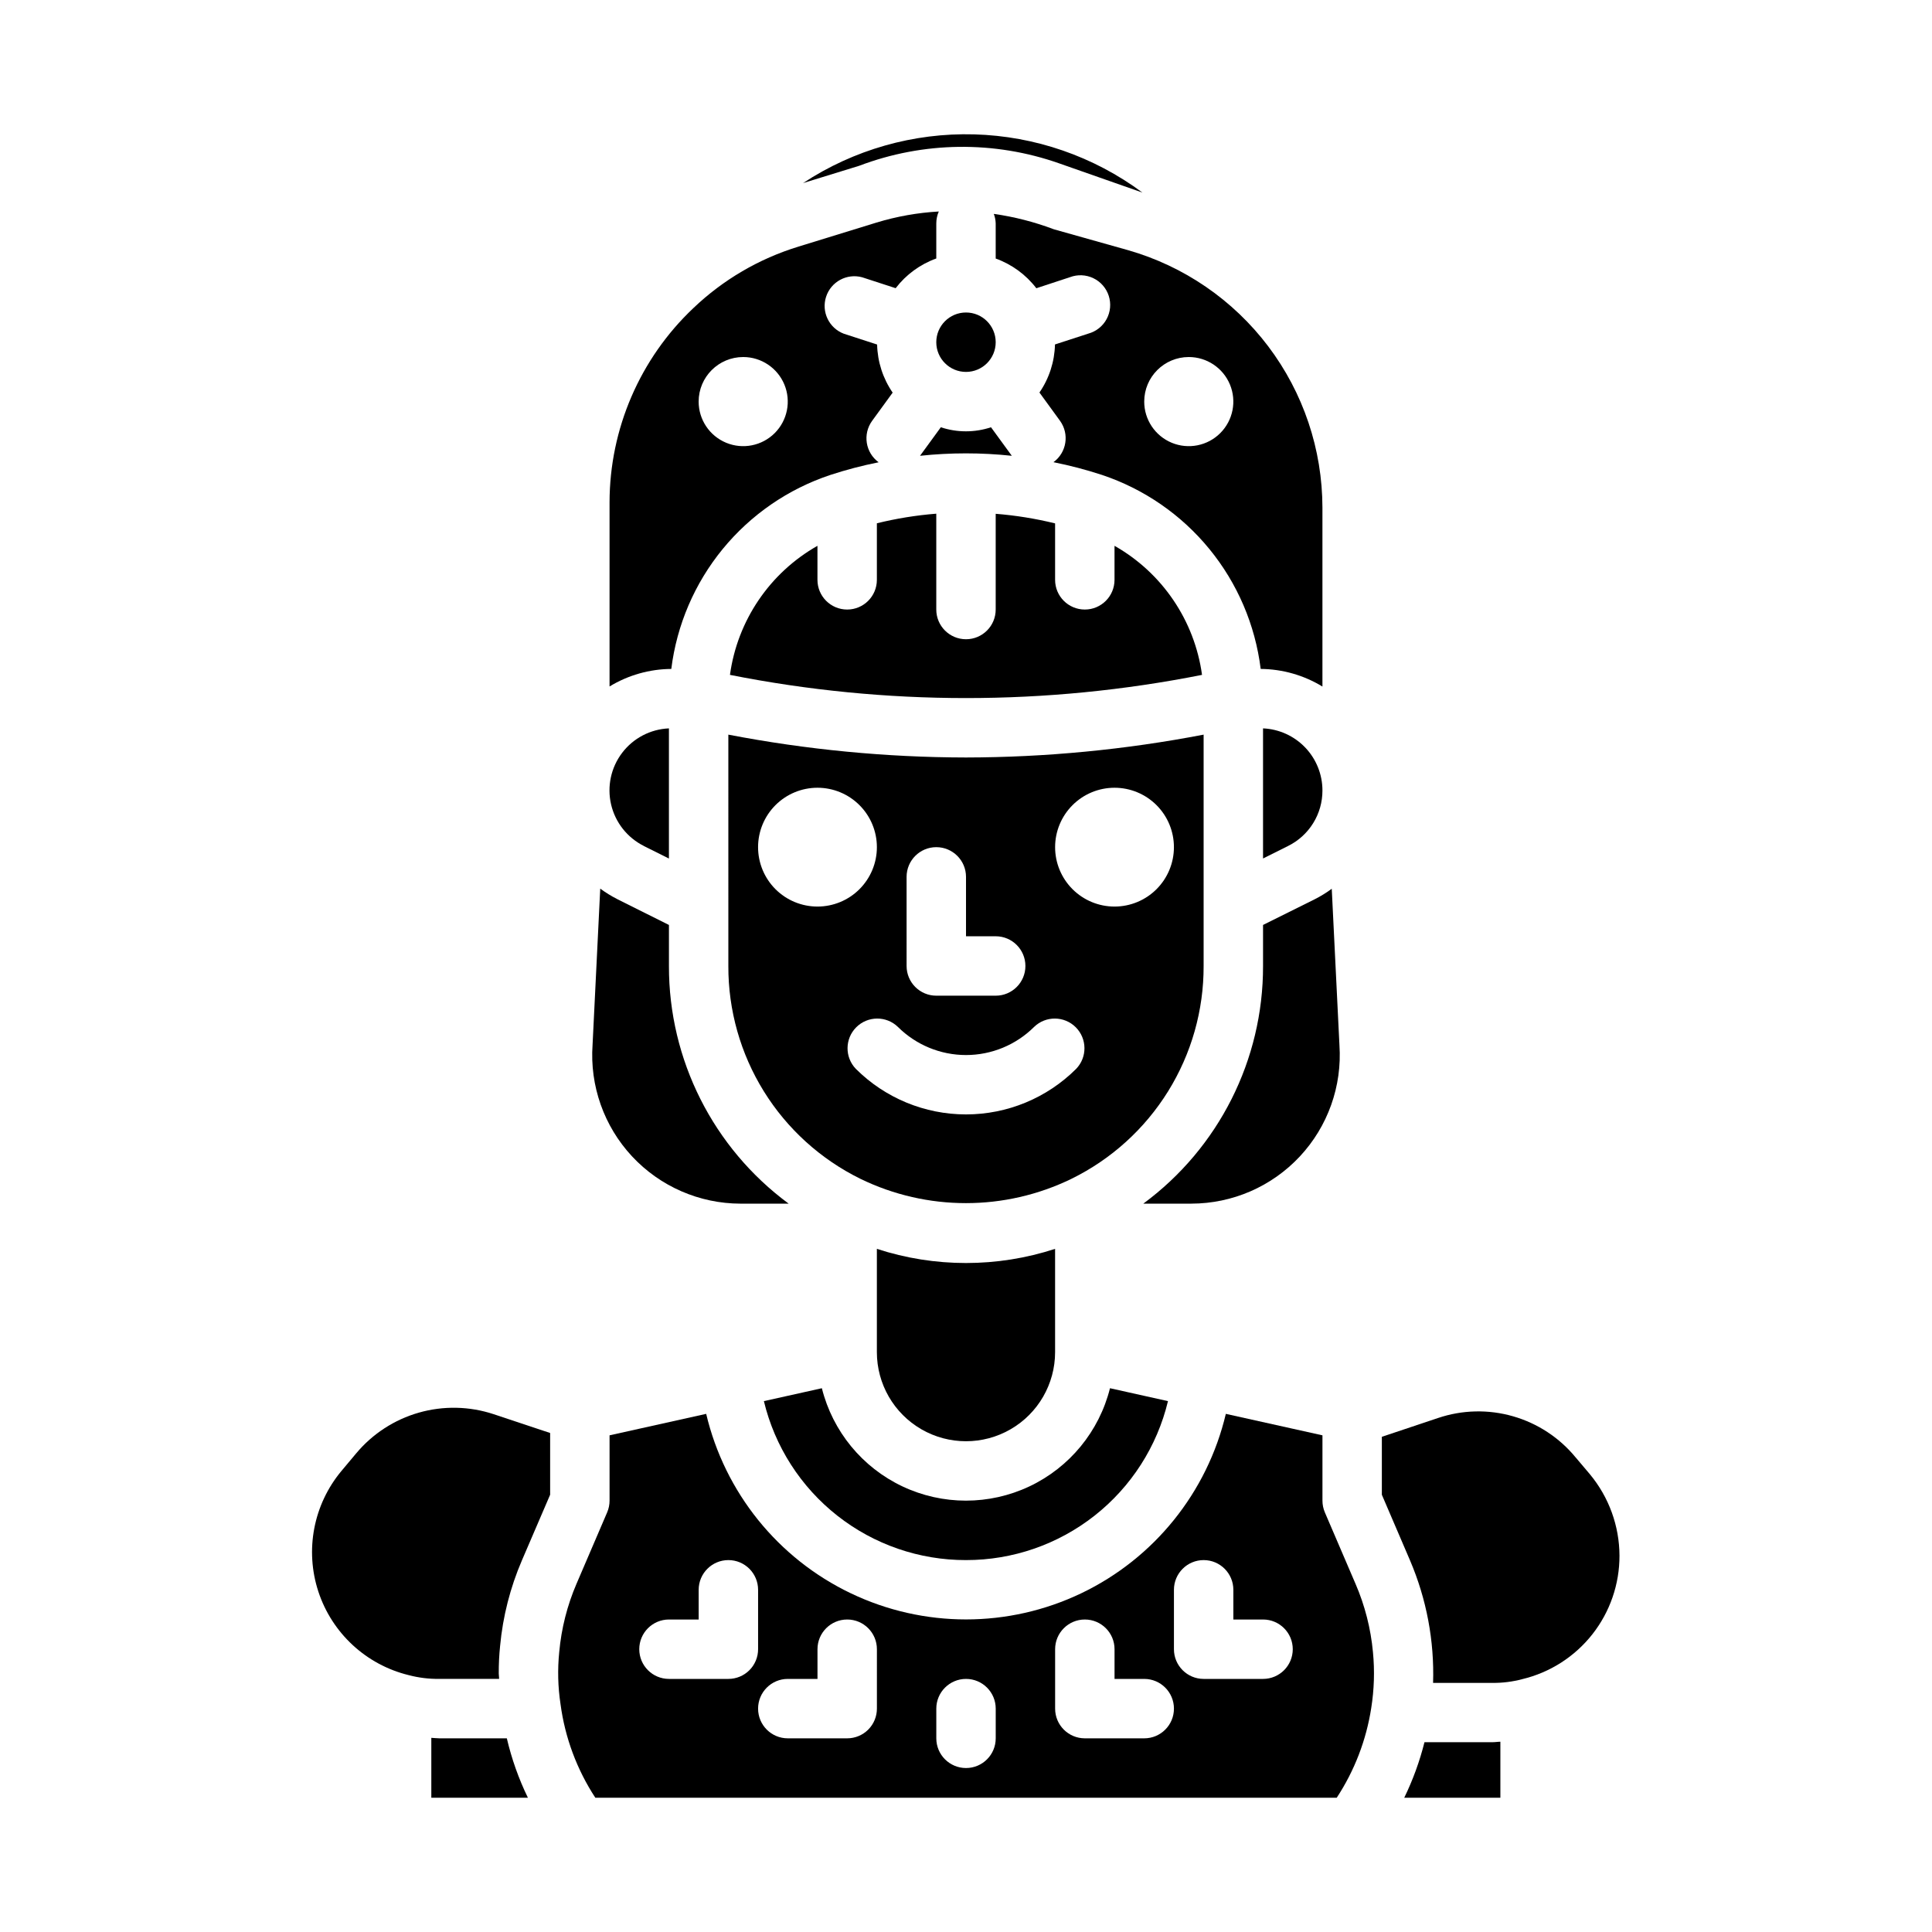 <?xml version="1.0" encoding="UTF-8"?>
<!-- Uploaded to: ICON Repo, www.iconrepo.com, Generator: ICON Repo Mixer Tools -->
<svg fill="#000000" width="800px" height="800px" version="1.1" viewBox="144 144 512 512" xmlns="http://www.w3.org/2000/svg">
 <g>
  <path d="m314.62 368.2 6.652 3.32v-34.492c-4.894 0.207-9.438 2.582-12.402 6.484-2.961 3.898-4.035 8.918-2.922 13.688 1.113 4.769 4.293 8.797 8.672 10.984z"/>
  <path d="m424.71 187.3 22.043 7.731c-12.926-9.59-28.484-14.973-44.574-15.422-16.086-0.449-31.922 4.059-45.363 12.91l14.848-4.574c17.051-6.477 35.844-6.703 53.047-0.645z"/>
  <path d="m423.3 204.77c-5.144-1.945-10.488-3.316-15.934-4.086 0.309 0.801 0.477 1.652 0.504 2.512v9.32c4.269 1.535 8.012 4.266 10.77 7.871l8.91-2.93c2.016-0.762 4.254-0.668 6.195 0.266 1.941 0.93 3.418 2.617 4.082 4.664 0.664 2.051 0.461 4.281-0.562 6.176-1.023 1.895-2.781 3.285-4.859 3.852l-8.824 2.867c-0.105 4.559-1.535 8.984-4.117 12.742l5.441 7.477v0.004c2.551 3.512 1.777 8.422-1.727 10.98 4.348 0.867 8.637 1.992 12.848 3.371 11.152 3.727 21.02 10.531 28.465 19.633 7.445 9.098 12.16 20.117 13.605 31.785 5.777 0.047 11.434 1.66 16.363 4.668v-47.414c-0.02-15.434-5.066-30.441-14.371-42.754-9.309-12.312-22.371-21.262-37.211-25.496zm35.738 33.852v-0.004c4.777 0 9.082 2.879 10.91 7.289 1.828 4.414 0.816 9.492-2.562 12.871-3.375 3.375-8.453 4.387-12.867 2.559-4.41-1.828-7.289-6.133-7.289-10.91 0-6.519 5.285-11.809 11.809-11.809z"/>
  <path d="m340.25 462.98h12.754c-19.992-14.75-31.773-38.133-31.727-62.977v-10.879l-13.688-6.84v-0.004c-1.582-0.805-3.094-1.734-4.519-2.785l-2.031 41.352c-0.77 10.883 3.016 21.598 10.449 29.586 7.434 7.988 17.852 12.531 28.762 12.547z"/>
  <path d="m364 269.88c4.211-1.379 8.5-2.504 12.848-3.371-3.504-2.559-4.273-7.469-1.727-10.98l5.441-7.477v-0.004c-2.582-3.758-4.012-8.184-4.117-12.742l-8.824-2.867c-3.926-1.488-5.996-5.797-4.699-9.793 1.297-3.992 5.504-6.266 9.555-5.164l8.879 2.891h0.004c2.758-3.606 6.496-6.336 10.766-7.871v-9.305c0.004-1.086 0.227-2.156 0.664-3.148-5.609 0.316-11.16 1.305-16.531 2.941l-20.695 6.375v0.004c-10.418 3.188-19.949 8.77-27.828 16.293-14.145 13.379-22.172 31.984-22.199 51.453v48.805c4.934-3 10.59-4.606 16.363-4.644 1.453-11.668 6.176-22.684 13.625-31.781 7.453-9.094 17.324-15.895 28.477-19.613zm-23.043-31.262c4.777 0 9.082 2.879 10.91 7.289 1.828 4.414 0.816 9.492-2.559 12.871-3.379 3.375-8.457 4.387-12.867 2.559-4.414-1.828-7.293-6.133-7.293-10.91 0-6.519 5.289-11.809 11.809-11.809z"/>
  <path d="m337.02 384.25v15.746c-0.039 11.734 3.219 23.242 9.402 33.211 6.188 9.973 15.051 18.004 25.578 23.184 17.664 8.602 38.301 8.602 55.965 0 10.535-5.176 19.402-13.207 25.59-23.176 6.191-9.973 9.453-21.484 9.418-33.219v-61.309c-20.758 3.992-41.844 6.019-62.977 6.055-21.137-0.035-42.223-2.062-62.977-6.055zm102.34-31.488c4.176 0 8.18 1.66 11.133 4.613 2.953 2.953 4.609 6.957 4.609 11.133s-1.656 8.18-4.609 11.133c-2.953 2.953-6.957 4.609-11.133 4.609s-8.18-1.656-11.133-4.609c-2.953-2.953-4.613-6.957-4.613-11.133s1.66-8.18 4.613-11.133c2.953-2.953 6.957-4.613 11.133-4.613zm-55.105 23.617c0-4.348 3.523-7.871 7.871-7.871s7.875 3.523 7.875 7.871v15.742h7.871c4.348 0 7.871 3.527 7.871 7.875s-3.523 7.871-7.871 7.871h-15.746c-4.348 0-7.871-3.523-7.871-7.871zm33.793 39.762h0.004c3.086-2.984 7.996-2.941 11.035 0.094 3.035 3.039 3.078 7.949 0.094 11.035-7.746 7.727-18.242 12.062-29.18 12.062-10.941 0-21.434-4.336-29.184-12.062-2.984-3.086-2.941-7.996 0.098-11.035 3.035-3.035 7.945-3.078 11.035-0.094 4.793 4.773 11.281 7.457 18.051 7.457 6.766 0 13.254-2.684 18.051-7.457zm-57.41-63.379c4.176 0 8.184 1.66 11.133 4.613 2.953 2.953 4.613 6.957 4.613 11.133s-1.66 8.18-4.613 11.133c-2.949 2.953-6.957 4.609-11.133 4.609s-8.18-1.656-11.133-4.609c-2.949-2.953-4.609-6.957-4.609-11.133s1.66-8.18 4.609-11.133c2.953-2.953 6.957-4.613 11.133-4.613z"/>
  <path d="m494.46 353.48c0-4.242-1.637-8.32-4.57-11.387-2.934-3.062-6.934-4.879-11.172-5.066v34.48l6.652-3.32v-0.004c2.738-1.355 5.039-3.453 6.648-6.055 1.605-2.598 2.453-5.594 2.441-8.648z"/>
  <path d="m376.38 474.96v27.371c0 8.438 4.5 16.23 11.809 20.449 7.305 4.219 16.309 4.219 23.613 0 7.309-4.219 11.809-12.012 11.809-20.449v-27.371c-15.344 5.004-31.887 5.004-47.23 0z"/>
  <path d="m400 557.44c12.359 0.016 24.363-4.133 34.074-11.777 9.711-7.644 16.566-18.336 19.453-30.352l-15.367-3.418c-2.863 11.43-10.699 20.977-21.352 26.016-10.652 5.035-23 5.035-33.652 0-10.652-5.039-18.488-14.586-21.352-26.016l-15.367 3.418c2.891 12.02 9.75 22.719 19.469 30.363 9.715 7.644 21.727 11.789 34.094 11.766z"/>
  <path d="m337.45 322.85c41.297 8.195 83.801 8.195 125.1 0-1.977-14.395-10.551-27.043-23.191-34.203v9.016c0 4.348-3.523 7.871-7.871 7.871-4.348 0-7.875-3.523-7.875-7.871v-14.957c-5.168-1.273-10.434-2.121-15.742-2.543v25.371c0 4.348-3.523 7.871-7.871 7.871s-7.875-3.523-7.875-7.871v-25.402c-5.305 0.418-10.57 1.27-15.742 2.543v14.988c0 4.348-3.523 7.871-7.871 7.871-4.348 0-7.875-3.523-7.875-7.871v-9.016c-12.641 7.16-21.215 19.809-23.188 34.203z"/>
  <path d="m503.21 563.69-8.109-18.895 0.004 0.004c-0.422-0.98-0.641-2.035-0.641-3.102v-17.32l-25.609-5.691h0.004c-4.926 20.832-19.012 38.316-38.32 47.551-19.309 9.238-41.762 9.238-61.07 0-19.309-9.234-33.398-26.719-38.324-47.551l-25.605 5.691v17.32c0 1.062-0.219 2.117-0.637 3.094l-8.109 18.895v-0.004c-2.477 5.758-4.027 11.867-4.59 18.109-0.469 4.602-0.355 9.246 0.34 13.82 1.176 8.855 4.332 17.332 9.223 24.805h196.48c4.715-7.18 7.832-15.289 9.145-23.781 0.777-4.891 0.934-9.859 0.457-14.789-0.578-6.258-2.141-12.387-4.637-18.156zm-166.18 25.238h-15.746c-4.348 0-7.871-3.523-7.871-7.871 0-4.348 3.523-7.871 7.871-7.871h7.871v-7.871c0-4.348 3.527-7.875 7.875-7.875 4.348 0 7.871 3.527 7.871 7.875v15.742c0 2.09-0.828 4.09-2.305 5.566-1.477 1.477-3.481 2.305-5.566 2.305zm39.359 7.871v0.004c0 2.086-0.828 4.09-2.305 5.566-1.477 1.473-3.481 2.305-5.566 2.305h-15.746c-4.348 0-7.871-3.523-7.871-7.871 0-4.348 3.523-7.875 7.871-7.875h7.871v-7.871c0-4.348 3.527-7.871 7.875-7.871 4.348 0 7.871 3.523 7.871 7.871zm31.488 7.871v0.004c0 4.348-3.523 7.871-7.871 7.871s-7.875-3.523-7.875-7.871v-7.871c0-4.348 3.527-7.875 7.875-7.875s7.871 3.527 7.871 7.875zm39.359 0-15.742 0.004c-4.348 0-7.875-3.523-7.875-7.871v-15.746c0-4.348 3.527-7.871 7.875-7.871 4.348 0 7.871 3.523 7.871 7.871v7.871h7.871c4.348 0 7.871 3.527 7.871 7.875 0 4.348-3.523 7.871-7.871 7.871zm31.488-15.742h-15.742c-4.348 0-7.875-3.523-7.875-7.871v-15.742c0-4.348 3.527-7.875 7.875-7.875 4.348 0 7.871 3.527 7.871 7.875v7.871h7.871c4.348 0 7.871 3.523 7.871 7.871 0 4.348-3.523 7.871-7.871 7.871z"/>
  <path d="m260.35 604.67c-0.691 0-1.363-0.102-2.047-0.125v15.867h25.594c-2.438-5.023-4.312-10.305-5.582-15.742z"/>
  <path d="m412.14 264.79-5.512-7.559c-4.316 1.43-8.98 1.43-13.301 0l-5.512 7.559c8.086-0.859 16.238-0.859 24.324 0z"/>
  <path d="m521.5 605.7c-1.273 5.078-3.07 10.012-5.363 14.719h25.477v-14.844c-0.684 0-1.348 0.125-2.047 0.125z"/>
  <path d="m565.38 534.74-3.801-4.496-0.004 0.004c-4.301-5.246-10.102-9.055-16.621-10.922-6.523-1.871-13.461-1.707-19.887 0.469l-14.863 4.973v15.352l7.469 17.406c4.379 10.246 6.465 21.324 6.109 32.461h15.746c2.656 0.023 5.305-0.309 7.871-0.992 7.356-1.754 13.906-5.941 18.586-11.883 4.68-5.941 7.215-13.293 7.195-20.855-0.031-7.859-2.789-15.461-7.801-21.516z"/>
  <path d="m478.72 389.12v10.879c0.047 24.844-11.734 48.23-31.73 62.977h12.758c10.887-0.016 21.281-4.539 28.711-12.496 7.434-7.957 11.234-18.633 10.508-29.496l-2.039-41.453c-1.426 1.055-2.938 1.984-4.519 2.785z"/>
  <path d="m407.87 234.69c0 4.348-3.523 7.871-7.871 7.871s-7.875-3.523-7.875-7.871 3.527-7.875 7.875-7.875 7.871 3.527 7.871 7.875"/>
  <path d="m238.38 529.17-3.898 4.652c-7.418 8.895-9.727 20.988-6.106 31.992 3.621 11 12.66 19.359 23.914 22.109 2.629 0.695 5.34 1.031 8.059 1h15.926c0-0.48-0.102-0.93-0.102-1.418v0.004c-0.012-2.441 0.105-4.879 0.355-7.309 0.727-7.824 2.684-15.488 5.793-22.711l7.469-17.371v-16.359l-14.957-4.981c-6.418-2.125-13.324-2.269-19.824-0.418-6.504 1.855-12.297 5.621-16.629 10.809z"/>
 </g>
</svg>